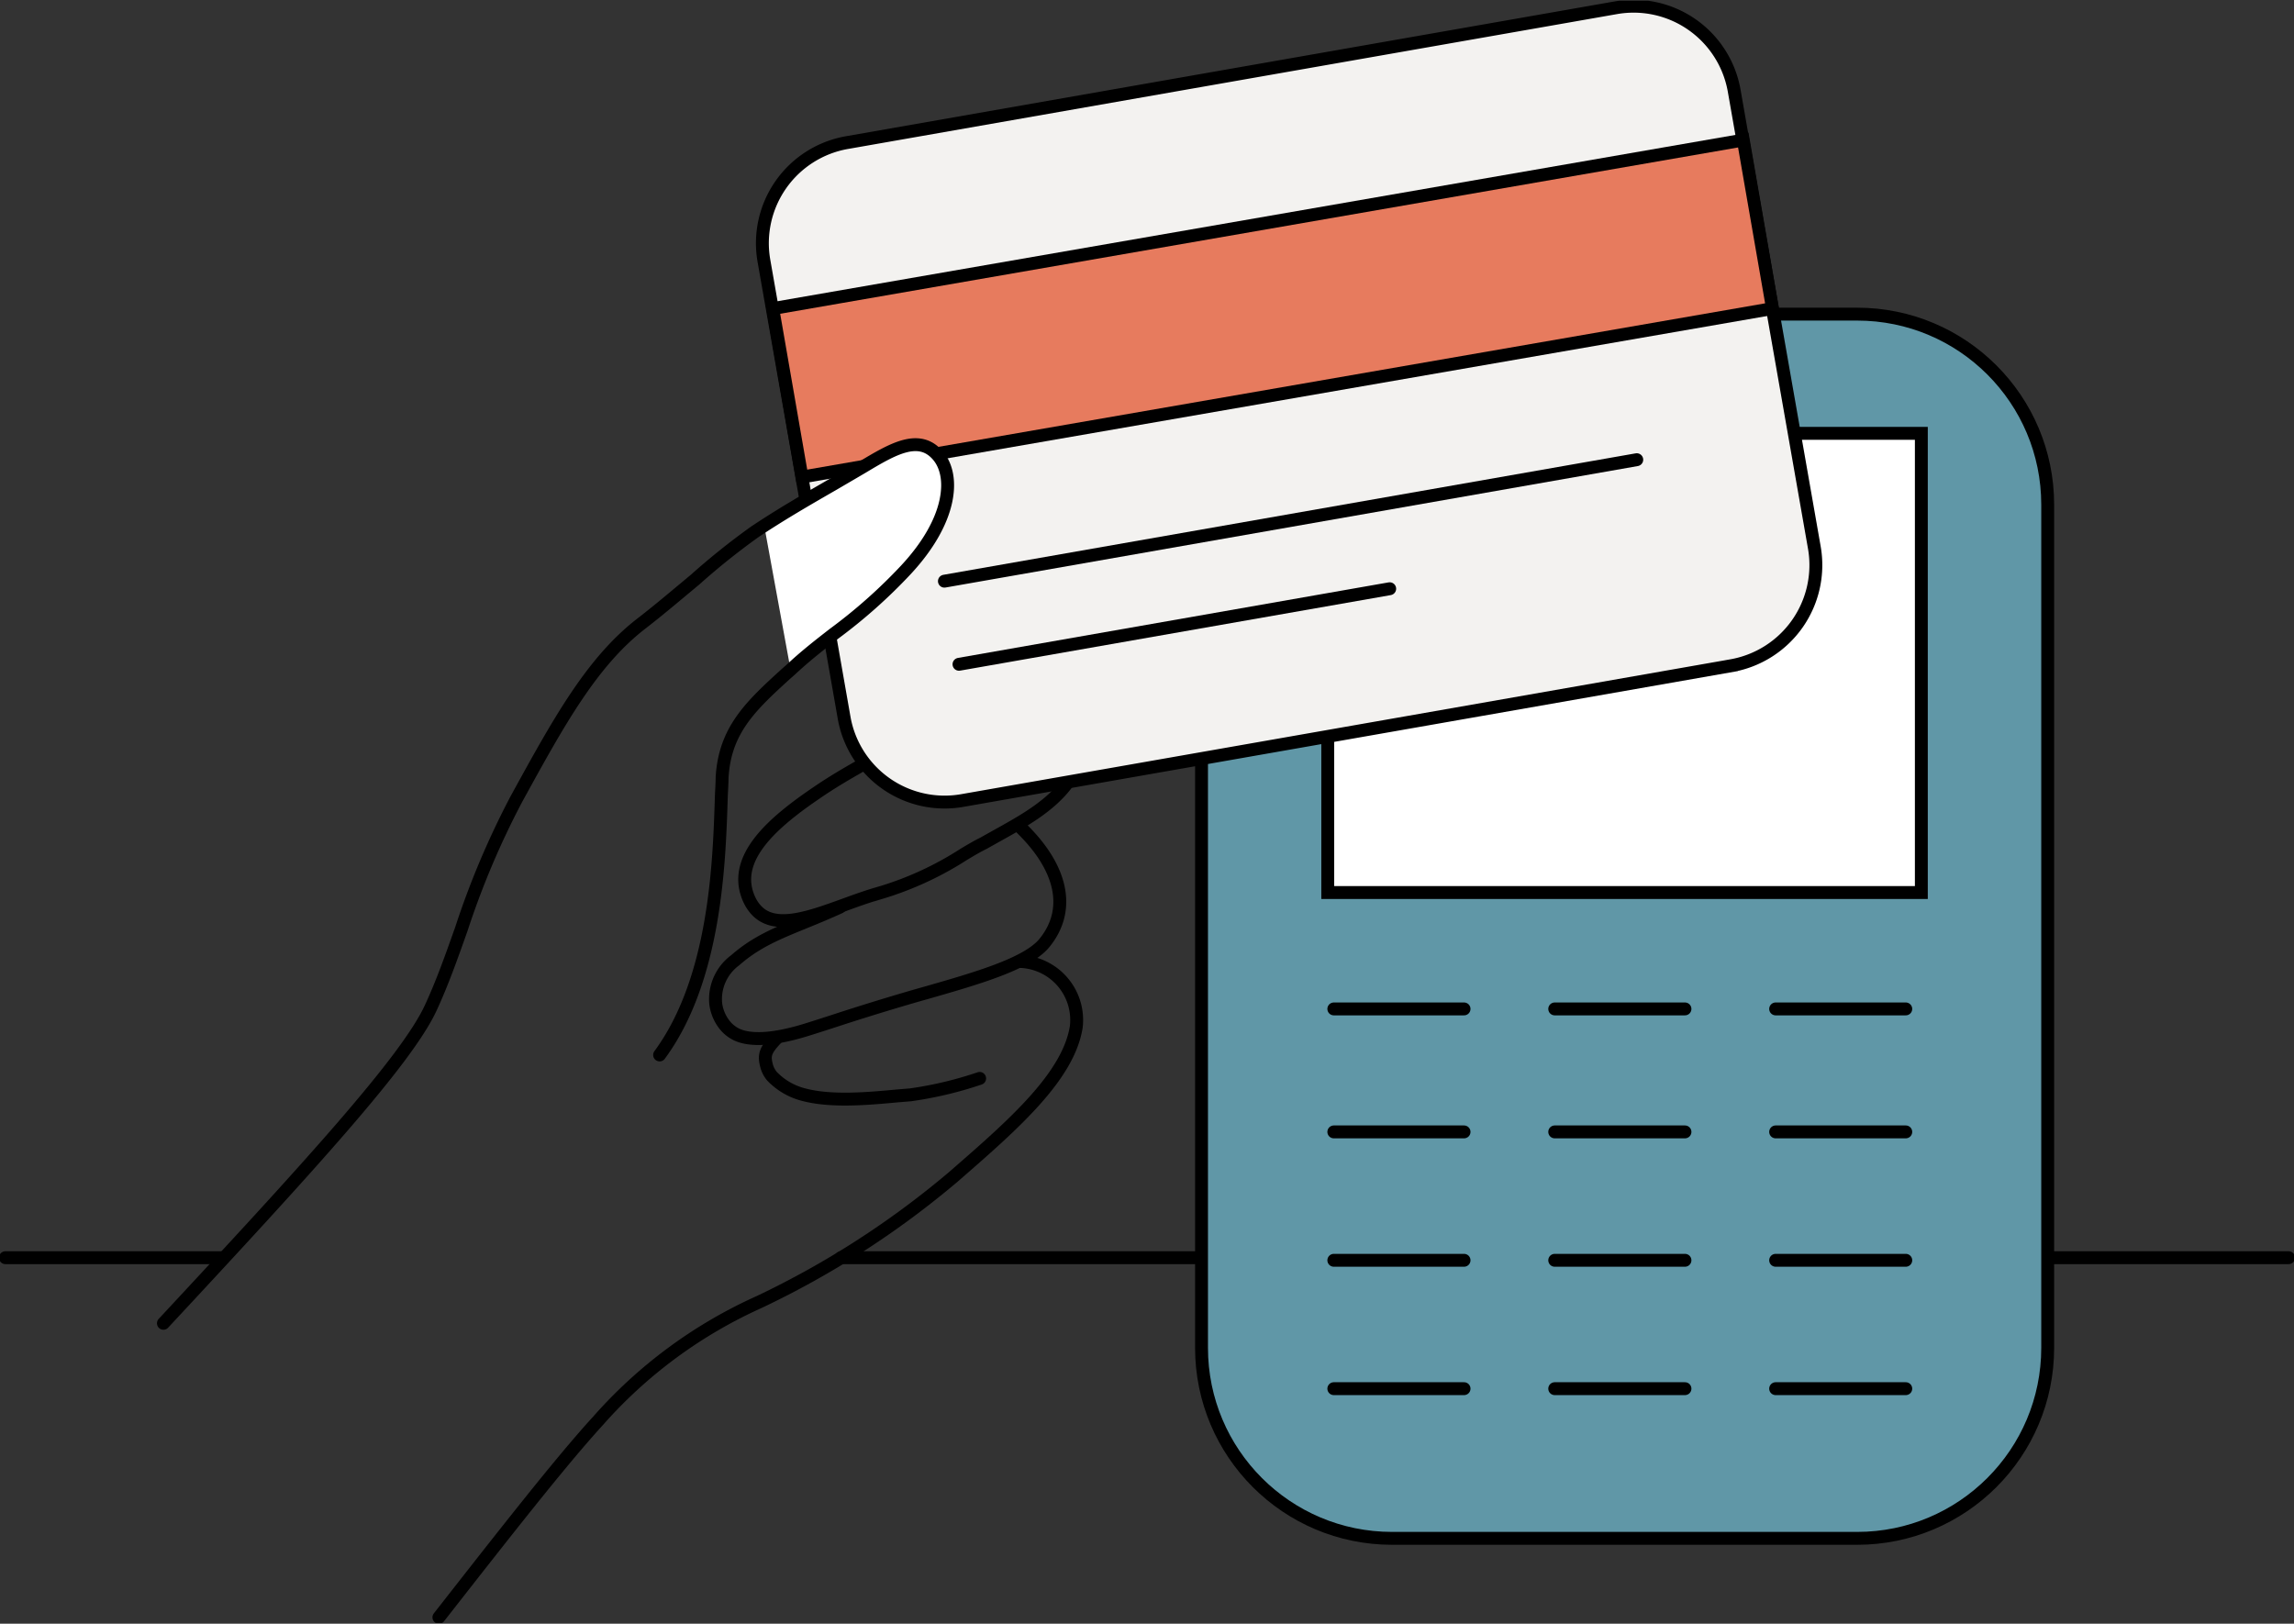 <svg xmlns="http://www.w3.org/2000/svg" width="178" height="126" fill="none" viewBox="0 0 178 126"><rect x="0" y="0" width="178" height="126" fill="#333333" stroke="none"/><g clip-path="url(#a)"><path stroke="#000" stroke-linecap="round" stroke-linejoin="round" d="M65.254 97.598h112.327M.42 97.598h16.84"/><path fill="#6097A7" stroke="#000" stroke-miterlimit="10" d="M144.102 24.377h-36.086c-8.166 0-14.785 6.62-14.785 14.785v65.43c0 8.166 6.62 14.785 14.785 14.785h36.086c8.166 0 14.786-6.619 14.786-14.785v-65.43c0-8.166-6.62-14.785-14.786-14.785Z"/><path fill="#fff" stroke="#000" stroke-miterlimit="10" d="M149.084 33.627h-46.058V69.26h46.058z"/><path stroke="#000" stroke-linecap="round" stroke-linejoin="round" d="M103.496 78.293h10.105M120.637 78.293h10.106M137.779 78.293h10.097M103.496 87.836h10.105M120.637 87.836h10.106M137.779 87.836h10.097M103.496 97.8h10.105M120.637 97.8h10.106M137.779 97.8h10.097M103.496 107.762h10.105M120.637 107.762h10.106M137.779 107.762h10.097"/><path stroke="#000" stroke-miterlimit="10" d="M74.102 54.568a25.288 25.288 0 0 1-5.98 4.092c-1.45.839-2.952 1.635-4.62 2.768-3.515 2.373-6.886 5.233-5.326 8.453.103.212.23.412.377.595 1.393 1.753 4.085.78 6.92-.243.938-.344 1.911-.696 2.85-.956a25.406 25.406 0 0 0 6.483-2.994c.495-.293.981-.587 1.493-.838l.973-.545c2.088-1.158 4.059-2.248 5.409-3.959 1.14-1.468 1.132-4.193-1.099-6.5-1.811-1.886-3.799-2.373-6.541-3.052-.57-.143-1.174-.285-1.811-.461"/><path stroke="#000" stroke-linecap="round" stroke-linejoin="round" d="M65.162 70.4c-3.564 1.628-5.87 2.14-8.118 4.119a3.749 3.749 0 0 0-1.51 3.354c.076.614.32 1.194.705 1.677.23.285.515.519.838.688 1.09.57 3.003.453 5.527-.335.788-.244 1.56-.495 2.357-.755a194.145 194.145 0 0 1 6.398-1.962l.512-.143c3.858-1.107 7.841-2.24 9.166-3.866 2.113-2.583 1.426-5.92-2.055-9.166"/><path stroke="#000" stroke-linecap="round" stroke-linejoin="round" d="M79.125 74.61a4.546 4.546 0 0 1 4.386 5.083c-.612 3.832-4.847 7.548-9.325 11.447l-.202.176a69.14 69.14 0 0 1-15.095 9.729 36.77 36.77 0 0 0-12.496 9.225c-2.885 3.153-7.262 8.755-12.336 15.238"/><path stroke="#000" stroke-linecap="round" stroke-linejoin="round" d="M60.331 80.498c-.973 1.015-1.073 1.367-.838 2.248.081.279.218.538.402.763a5.158 5.158 0 0 0 2.516 1.45c2.147.554 4.965.294 7.23.084l1.005-.083a29.412 29.412 0 0 0 5.368-1.275"/><path fill="#000" stroke="#000" stroke-miterlimit="10" stroke-width=".5" d="m65.64 52.295.067.058c2.516 1.812 4.696.58 8.026-1.291a85.521 85.521 0 0 1 1.903-1.048c1.678-.906 3.355-1.678 4.898-2.416a64.092 64.092 0 0 0 7.388-3.907 32.108 32.108 0 0 0 5.586-4.412.336.336 0 0 0-.478-.47 31.288 31.288 0 0 1-5.451 4.311 64.1 64.1 0 0 1-7.322 3.866c-1.576.738-3.212 1.51-4.93 2.432-.68.36-1.318.721-1.913 1.049-3.22 1.811-5.166 2.901-7.305 1.341a.335.335 0 0 0-.47.068.336.336 0 0 0 0 .419Z"/><path fill="#F3F2F0" stroke="#000" stroke-miterlimit="10" d="M134.349 51.657 74.655 62.124a7.917 7.917 0 0 1-9.158-6.433l-6.222-35.457a7.925 7.925 0 0 1 6.432-9.166L125.392.6a7.927 7.927 0 0 1 9.167 6.424l6.222 35.466a7.923 7.923 0 0 1-6.432 9.166Z"/><path fill="#E77B5E" stroke="#000" stroke-miterlimit="10" stroke-width=".995" d="M135.268 10.868 59.962 23.944l2.268 13.075 75.306-13.075z"/><path stroke="#000" stroke-linecap="round" stroke-linejoin="round" d="m73.28 45.1 53.723-9.427M74.412 51.549l33.42-5.863"/><path fill="#fff" d="m59.317 40.898 9.317-5.56 3.078-.638 1.51 1.476-.512 4.437-4.705 6.323-6.625 5.233z"/><path stroke="#000" stroke-linecap="round" stroke-linejoin="round" d="M12.68 102.688C24.17 90.344 31.575 82.226 33.428 78.2c.906-1.962 1.61-3.966 2.365-6.088a64.816 64.816 0 0 1 4.285-10.122c3.246-5.913 5.812-10.593 9.661-13.578 1.435-1.107 2.818-2.29 4.194-3.43a54.657 54.657 0 0 1 4.629-3.707c1.946-1.3 3.85-2.407 6.063-3.681l1.35-.789.915-.536c2.381-1.426 4.444-2.659 5.92-.881 1.292 1.568 1.065 4.982-2.516 8.83a40.779 40.779 0 0 1-5.585 4.965c-1.149.89-2.23 1.736-3.355 2.785l-.352.31c-2.767 2.516-4.772 4.395-4.973 8.084 0 .487-.05 1.066-.067 1.728-.16 4.856-.444 13.896-4.78 19.775"/></g><defs><clipPath id="a"><path fill="#fff" d="M0 .056h178v125.887H0z"/></clipPath></defs></svg>